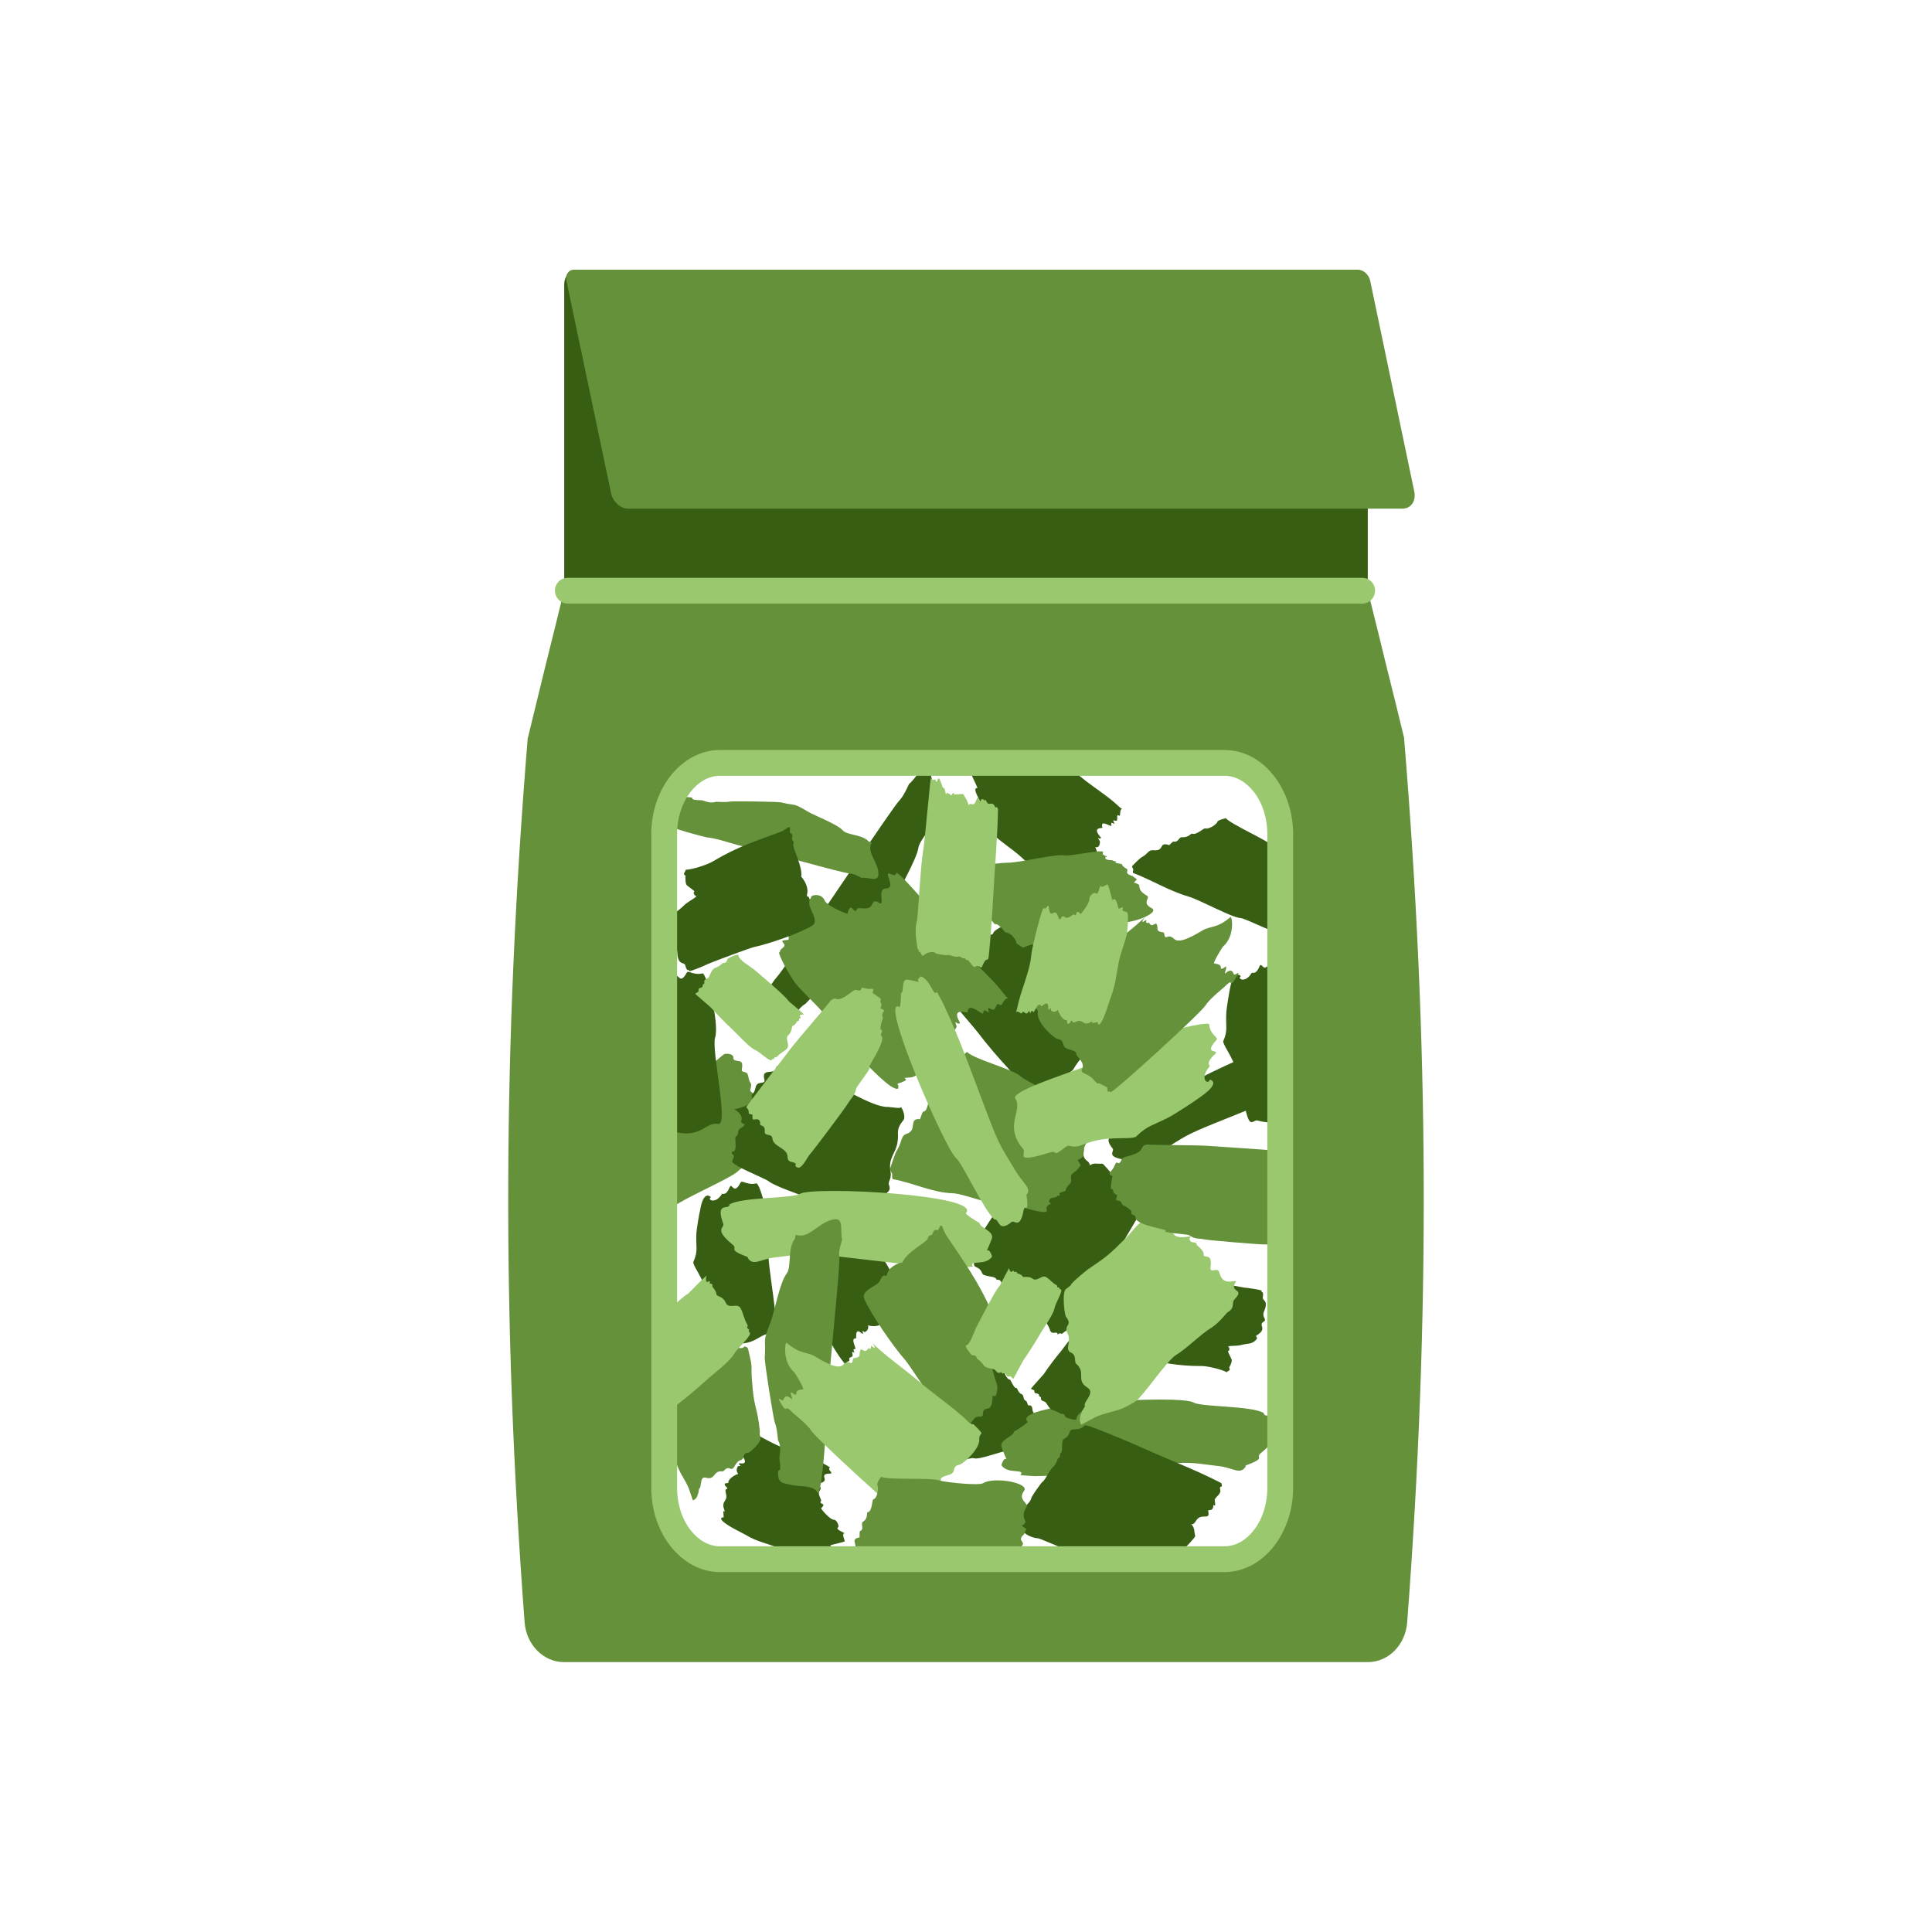 <?xml version="1.0" encoding="UTF-8"?> <!-- Creator: CorelDRAW 2020 (64-Bit) --> <svg xmlns="http://www.w3.org/2000/svg" xmlns:xlink="http://www.w3.org/1999/xlink" xmlns:xodm="http://www.corel.com/coreldraw/odm/2003" xml:space="preserve" width="300px" height="300px" style="shape-rendering:geometricPrecision; text-rendering:geometricPrecision; image-rendering:optimizeQuality; fill-rule:evenodd; clip-rule:evenodd" viewBox="0 0 9.807 9.807"> <defs> <style type="text/css"> <![CDATA[ .fil0 {fill:none} .fil2 {fill:#385E13} .fil1 {fill:#64913A} .fil3 {fill:#9AC86E} .fil4 {fill:#9AC86E;fill-rule:nonzero} ]]> </style> </defs> <g id="Слой_x0020_1">  <g id="_1902715459056"> <rect class="fil0" width="9.807" height="9.807"></rect> <g> <path class="fil1" d="M3.263 5.554c-0.027,0.026 0.029,0.01 0.041,0.01 0.048,0.003 0.148,-0.081 0.156,-0.081 0.019,0.002 0.105,-0.068 0.13,-0.056 0.01,-0.011 0.081,-0.077 0.091,-0.078 0.013,0 0.045,-0.002 0.042,0.026 0.012,0.022 0.054,-0.007 0.043,0.049 -0.006,0.029 0.026,0.004 0.032,0.039 0.009,0.052 0.023,0.022 0.01,0.071 -0.002,0.01 0.056,0.042 0.068,0.04 0.012,-0.003 -0.034,0.022 -0.024,0.06 0.006,0.023 -0.034,0.007 0.006,0.041 0.008,0.007 0.003,0.033 0.014,0.038 0.009,0.003 -0.011,0.083 0.015,0.078 0.003,0.024 -0.018,0.006 -0.001,0.046 0.009,0.021 -0.12,0.087 -0.137,0.105 -0.04,0.044 -0.313,0.15 -0.385,0.222 -0.021,0.022 -0.033,-0.011 -0.036,-0.018 -0.004,-0.014 0.019,-0.056 0.02,-0.065 -0.017,-0.023 -0.049,-0.017 -0.034,-0.047 0.019,-0.035 -0.026,-0.028 -0.013,-0.073 0.005,-0.02 -0.012,-0.028 -0.006,-0.073 0.009,-0.064 -0.018,-0.087 -0.026,-0.14 -0.007,-0.058 0.01,-0.063 -0.023,-0.119 -0.007,-0.012 0.002,-0.061 0.017,-0.075z"></path> <path class="fil2" d="M5.302 7.321c-0.063,0.011 -0.122,0.041 -0.185,0.043 -0.036,0.002 -0.147,0.048 -0.174,0.038 -0.016,-0.006 -0.125,0.036 -0.118,0.015 0.007,-0.02 -0.025,-0.018 -0.007,-0.025 -0.001,-0.021 -0.023,-0.009 -0.026,-0.019 -0.024,-0.004 0.013,-0.005 -0.023,-0.014 -0.006,-0.002 -0.001,-0.009 -0.015,-0.023 -0.015,-0.014 0.011,-0.023 -0.02,-0.041 -0.002,0 -0.015,-0.017 -0.015,-0.017 0.016,-0.028 0.01,-0.01 -0.006,-0.027 -0.004,-0.005 0.006,-0.028 -0.024,-0.057 -0.014,-0.013 0.018,-0.036 -0.015,-0.064 -0.029,-0.025 0.067,-0.088 0.109,-0.073 0.016,0.006 0.108,-0.043 0.124,-0.057 0.026,-0.023 0.142,-0.051 0.165,-0.075 0.001,-0.001 0.024,0.02 0.023,0.028 -0.001,0.01 0.016,0.05 0.031,0.05 0.005,0 0.02,0.046 0.034,0.043 0.005,-0.001 0.006,0.024 0.028,0.032 0.01,0.004 0.005,0.031 0.021,0.033 0.002,0 0.008,0.019 0.01,0.023 0.036,-0.004 0.007,0.035 0.041,0.046 0.02,0.006 0.013,0.023 0.031,0.051 0.005,0.009 0.022,0.059 0.021,0.059 -0.013,0.027 -0.002,0.009 -0.008,0.031l-0.002 0z"></path> <path class="fil1" d="M6.326 7.437c-0.023,0.055 -0.068,0.014 -0.132,0.006 -0.161,-0.02 -0.156,-0.024 -0.328,-0.006 -0.208,0.022 -0.407,0.053 -0.613,0.056 -0.019,0 -0.098,-0.008 -0.073,-0.004 0.027,-0.038 -0.065,-0.002 -0.097,-0.052 0.024,-0.077 0.044,0.026 0.002,-0.089 -0.016,-0.041 0.062,-0.055 0.062,-0.082 0.012,-0.004 0.073,-0.045 0.069,-0.049 -0.088,-0.094 0.779,-0.138 0.842,-0.098 0.039,0.024 0.299,0.016 0.357,0.054 0.001,0.032 0.075,-0.021 0.033,0.096 -0.009,0.025 0.051,0.027 -0.048,0.107 -0.031,0.026 0.032,0.023 -0.077,0.063 -0.002,0.013 -0.01,0.029 0.003,-0.002z"></path> <path class="fil2" d="M4.098 7.919c0.01,0.002 0.057,0.008 0.054,0.003 0.004,-0.01 0.003,0.004 0.009,-0.02 0.004,-0.018 0.026,0.017 0.012,-0.023 -0.004,-0.013 0.062,-0.004 0.042,-0.035 0.012,-0.005 0.073,-0.016 0.073,-0.021 0,-0.003 -0.017,-0.042 -0.001,-0.039 0.002,-0.004 -0.049,-0.02 -0.033,-0.031 0.007,-0.004 -0.004,-0.039 -0.023,-0.039 -0.019,-0.001 -0.065,-0.056 -0.063,-0.058 0.033,-0.03 -0.016,-0.017 0,-0.037 0.004,-0.005 -0.02,-0.035 -0.008,-0.051 0.023,-0.029 -0.034,-0.027 0.011,-0.042 0.041,-0.014 -0.02,-0.044 0.042,-0.046 0.023,-0.001 -0.015,-0.018 -0.001,-0.03 0.008,-0.007 -0.175,-0.087 -0.205,-0.093 -0.075,-0.015 -0.155,-0.077 -0.23,-0.104 -0.044,-0.016 -0.006,-0.016 -0.026,0.013 -0.012,0.018 0.015,0.007 -0.003,0.029 -0.012,0.015 0.023,0.024 -0.001,0.027 -0.011,0.002 0.02,0.009 0.002,0.019 -0.008,0.005 0.051,0.033 0.021,0.049 -0.003,0.002 0.037,0.048 -0.017,0.037 -0.008,0.011 0.022,0.015 -0.006,0.015 -0.001,0 -0.017,0.021 0.001,0.04 -0.003,-0.002 -0.054,0.021 -0.051,0.046 -0.005,0.001 -0.036,-0.003 -0.005,0.025 -0.001,0.014 -0.015,-0.005 -0.007,0.028 0.011,0.041 -0.024,0.036 -0.01,0.078 0.011,0.033 -0.005,-0.006 -0.003,0.022 0.002,0.039 0.005,0.011 -0.012,0.026 0.001,0.025 0.101,0.07 0.125,0.084 0.056,0.035 0.111,0.043 0.167,0.067 0.029,0.013 0.072,0.039 0.104,0.051 0.004,0.002 0.042,0.01 0.042,0.01z"></path> <path class="fil2" d="M4.77 4.094c-0.052,-0.018 -0.018,-0.13 -0.058,-0.186 -0.025,-0.035 -0.06,0.04 -0.098,0.072 0,0 -0.026,0.06 -0.046,0.08 -0.04,0.041 -0.379,0.558 -0.457,0.659 -0.062,0.081 -0.112,0.176 -0.181,0.257 -0.002,0.003 -0.187,0.265 -0.146,0.241 0.034,-0.02 0.077,0.033 0.098,0.042 0.035,0.016 0.048,0.045 0.093,-0.018 0.01,-0.014 -0.019,-0.001 0.04,-0.06 0.018,-0.018 0.032,-0.061 0.074,-0.086 0.001,0 0.045,-0.05 0.071,-0.069 0.017,-0.012 0.252,-0.249 0.266,-0.27 0.07,-0.1 0.059,-0.057 0.112,-0.183 0.023,-0.055 0.115,-0.21 0.124,-0.27 0.008,-0.046 0.089,-0.119 0.101,-0.187 0.001,-0.006 0.017,-0.019 0.007,-0.022z"></path> <path class="fil2" d="M5.824 6.442c0.064,-0.003 0.213,0.03 0.274,0.052 0.019,0.006 0.192,0.038 0.218,0.042 0.007,0 0.088,0.011 0.088,0.016 -0.002,0.016 0.012,-0.006 0.006,0.034 -0.003,0.016 0.031,0.014 0.007,0.069 -0.015,0.035 0.019,0.041 -0.004,0.055 -0.028,0.018 0.023,0.033 -0.033,0.068 -0.015,0.009 0.012,0.005 -0.005,0.024 -0.024,0.024 -0.038,0.015 -0.077,0.026 -0.023,0.006 -0.08,0 -0.058,0.013 0.003,0.038 -0.023,-0.012 0.011,0.058 0.007,0.013 -0.012,0.043 -0.012,0.043 0.012,0.016 -0.011,0.017 -0.011,0.024 -0.026,-0.015 -0.099,-0.032 -0.128,-0.032 -0.124,0.001 -0.205,-0.019 -0.325,-0.042 -0.027,-0.005 -0.058,0.011 -0.037,-0.019 0.009,-0.012 -0.015,-0.012 0.005,-0.035 0.005,-0.005 -0.006,-0.016 0.006,-0.028 0.01,-0.008 0.005,-0.112 0.029,-0.146 0.001,-0.001 -0.017,-0.056 0.012,-0.088 0.009,-0.01 -0.018,-0.001 0.007,-0.04 0.01,-0.016 -0.007,-0.093 0.027,-0.094z"></path> <path class="fil2" d="M4.301 6.151c-0.007,-0.007 -0.045,-0.039 -0.045,-0.033 -0.008,0.007 -0.001,-0.005 -0.017,0.013 -0.011,0.012 -0.014,-0.03 -0.021,0.012 -0.002,0.013 -0.055,-0.031 -0.051,0.007 -0.013,-0.004 -0.071,-0.028 -0.073,-0.025 -0.002,0.003 -0.004,0.047 -0.017,0.035 -0.004,0.002 0.034,0.046 0.015,0.046 -0.008,0 -0.015,0.035 0.002,0.047 0.016,0.011 0.03,0.085 0.029,0.085 -0.043,0.007 0.005,0.025 -0.018,0.032 -0.005,0.002 0.002,0.042 -0.016,0.049 -0.032,0.012 0.017,0.042 -0.028,0.03 -0.042,-0.011 -0.003,0.049 -0.057,0.016 -0.02,-0.012 0.005,0.024 -0.013,0.026 -0.01,0.001 0.112,0.174 0.135,0.196 0.058,0.056 0.099,0.156 0.151,0.221 0.031,0.039 -0.002,0.017 0.028,0.003 0.019,-0.008 -0.009,-0.014 0.017,-0.023 0.017,-0.006 -0.009,-0.033 0.012,-0.023 0.011,0.006 -0.013,-0.019 0.007,-0.017 0.009,0 -0.028,-0.058 0.004,-0.054 0.004,0 -0.009,-0.063 0.032,-0.023 0.012,-0.005 -0.013,-0.025 0.012,-0.009 0.001,0 0.024,-0.009 0.017,-0.035 0.002,0.003 0.056,0.013 0.065,-0.01 0.004,0.001 0.029,0.022 0.015,-0.019 0.007,-0.012 0.011,0.012 0.018,-0.021 0.01,-0.041 0.038,-0.017 0.044,-0.061 0.005,-0.035 0.002,0.008 0.013,-0.017 0.016,-0.035 0.001,-0.013 0.022,-0.016 0.01,-0.022 -0.056,-0.118 -0.07,-0.144 -0.032,-0.062 -0.076,-0.1 -0.114,-0.153 -0.019,-0.027 -0.044,-0.073 -0.066,-0.102 -0.003,-0.004 -0.032,-0.032 -0.032,-0.033z"></path> <path class="fil2" d="M5.78 5.898c0.028,0.029 0.059,-0.019 0.112,-0.052 0.131,-0.083 0.125,-0.083 0.273,-0.144 0.178,-0.073 0.35,-0.135 0.524,-0.221 0.015,-0.008 0.08,-0.047 0.06,-0.034 -0.029,-0.016 0.054,-0.028 0.072,-0.078 -0.033,-0.045 -0.032,0.037 -0.017,-0.063 0.006,-0.036 -0.061,-0.013 -0.066,-0.032 -0.011,0.002 -0.069,-0.001 -0.066,-0.006 0.057,-0.105 -0.677,0.233 -0.724,0.289 -0.028,0.033 -0.247,0.138 -0.29,0.19 0.006,0.023 -0.065,0.017 -0.01,0.083 0.012,0.014 -0.038,0.041 0.058,0.056 0.032,0.005 -0.022,0.03 0.076,0.012 0.004,0.009 0.014,0.016 -0.002,0z"></path> <path class="fil2" d="M3.554 6.143c0,-0.002 0.014,-0.103 0.055,-0.066 -0.022,0.013 0.023,0.038 0.056,-0.017 0.001,-0.003 0.02,0.013 0.038,-0.032 0.013,-0.032 0.02,0.045 0.056,-0.025 0.008,-0.015 0.033,0.015 0.08,0.004 0.02,-0.005 0.087,0.25 0.064,0.326 -0.019,0.063 0.072,0.448 0.017,0.438 -0.065,-0.012 -0.088,0.077 -0.225,0.039 -0.027,-0.007 -0.041,0.056 -0.068,-0.088 -0.007,-0.035 -0.026,0.007 -0.009,-0.059 0.006,-0.026 -0.021,-0.012 -0.026,-0.069 -0.007,-0.089 -0.07,-0.156 -0.073,-0.187 0.027,-0.061 0.012,-0.072 0.016,-0.149 0.001,-0.017 0.015,-0.104 0.019,-0.115z"></path> <path class="fil2" d="M3.28 5.077c0.001,-0.002 0.014,-0.103 0.055,-0.066 -0.022,0.013 0.023,0.038 0.056,-0.017 0.002,-0.003 0.02,0.013 0.039,-0.032 0.012,-0.032 0.019,0.045 0.056,-0.025 0.007,-0.014 0.032,0.015 0.08,0.004 0.019,-0.005 0.087,0.25 0.064,0.326 -0.02,0.063 0.071,0.448 0.016,0.438 -0.065,-0.012 -0.087,0.077 -0.225,0.039 -0.027,-0.007 -0.041,0.057 -0.068,-0.087 -0.007,-0.036 -0.026,0.006 -0.009,-0.06 0.007,-0.026 -0.021,-0.012 -0.026,-0.069 -0.006,-0.089 -0.069,-0.156 -0.072,-0.187 0.026,-0.061 0.011,-0.072 0.015,-0.149 0.001,-0.017 0.015,-0.104 0.019,-0.115z"></path> <path class="fil2" d="M6.243 5.021c0.001,-0.002 0.014,-0.103 0.056,-0.066 -0.022,0.013 0.023,0.039 0.055,-0.017 0.002,-0.003 0.021,0.013 0.039,-0.032 0.013,-0.031 0.019,0.045 0.056,-0.025 0.007,-0.014 0.032,0.016 0.08,0.004 0.019,-0.004 0.087,0.251 0.064,0.326 -0.019,0.064 0.071,0.449 0.016,0.438 -0.065,-0.012 -0.087,0.077 -0.225,0.039 -0.026,-0.007 -0.041,0.057 -0.068,-0.087 -0.007,-0.036 -0.026,0.007 -0.009,-0.06 0.007,-0.025 -0.021,-0.011 -0.025,-0.069 -0.007,-0.089 -0.07,-0.155 -0.073,-0.186 0.026,-0.061 0.011,-0.073 0.016,-0.15 0.001,-0.016 0.015,-0.104 0.018,-0.115z"></path> <path class="fil2" d="M5.34 5.739c-0.086,0.11 -0.149,0.215 -0.229,0.33 -0.051,0.073 -0.13,0.19 -0.173,0.266 -0.019,0.033 0.014,0.007 0.006,0.076 -0.003,0.031 0.026,0.011 0.042,0.053 0.006,0.017 0.065,0.013 0.07,0.027 0.003,0.011 0.021,-0.002 0.026,0.018 0,0 0.031,0.016 0.036,0.024 0.014,0.026 0.069,0.055 0.075,0.072 0.001,0.001 0.063,0.063 0.077,0.066 0.014,0.003 0.051,0.051 0.059,0.078 0.009,0.033 0.037,0.003 0.04,0.024 0.001,0.006 0.003,-0.011 0.021,-0.002 0.033,-0.027 0.078,-0.047 0.092,-0.105 0.002,-0.008 0.154,-0.229 0.177,-0.284 0.024,-0.057 0.211,-0.353 0.182,-0.321 -0.03,-0.01 -0.024,-0.037 -0.038,-0.022 -0.024,-0.005 0.03,-0.051 -0.059,-0.022 -0.015,0.005 0.005,-0.021 -0.041,0.003 -0.007,-0.005 0.008,-0.015 -0.036,-0.028 -0.001,-0.006 -0.003,-0.037 -0.015,-0.024 -0.012,-0.011 -0.05,-0.062 -0.057,-0.061 -0.029,0.002 -0.04,-0.007 -0.067,0.01 0,0 0.013,-0.007 -0.012,-0.026 -0.041,-0.033 0.015,-0.071 -0.04,-0.067 -0.014,0.001 0.011,-0.023 -0.026,-0.03 -0.011,-0.002 0.023,-0.01 -0.025,-0.011 -0.016,0 -0.026,-0.038 -0.051,-0.035 -0.028,0.003 -0.004,-0.014 -0.027,-0.011 -0.003,0.001 -0.006,0 -0.007,0.002z"></path> <path class="fil2" d="M6.199 7.528c-0.126,-0.065 -0.244,-0.109 -0.374,-0.167 -0.083,-0.037 -0.215,-0.094 -0.3,-0.123 -0.036,-0.012 -0.005,0.015 -0.076,0.018 -0.032,0.002 -0.007,0.027 -0.048,0.048 -0.017,0.009 -0.003,0.064 -0.016,0.071 -0.011,0.005 0.005,0.02 -0.015,0.028 0,0 -0.011,0.032 -0.019,0.038 -0.024,0.018 -0.045,0.075 -0.062,0.083 0,0 -0.054,0.07 -0.055,0.084 -0.001,0.013 -0.044,0.057 -0.07,0.068 -0.033,0.014 0.003,0.036 -0.018,0.042 -0.007,0.002 0.011,0.001 0.005,0.02 0.032,0.027 0.06,0.066 0.121,0.071 0.009,0.001 0.259,0.111 0.319,0.124 0.062,0.014 0.394,0.146 0.357,0.123 0.005,-0.03 0.034,-0.028 0.017,-0.039 0.001,-0.024 0.056,0.02 0.013,-0.06 -0.007,-0.013 0.022,0.001 -0.01,-0.039 0.004,-0.007 0.016,0.005 0.023,-0.039 0.006,-0.002 0.038,-0.008 0.022,-0.018 0.009,-0.012 0.055,-0.057 0.054,-0.064 -0.007,-0.027 0,-0.038 -0.021,-0.062 0,0 0.009,0.011 0.025,-0.015 0.026,-0.045 0.074,0.003 0.062,-0.049 -0.004,-0.013 0.025,0.007 0.026,-0.029 0.001,-0.011 0.015,0.02 0.007,-0.026 -0.002,-0.015 0.035,-0.031 0.028,-0.054 -0.007,-0.026 0.015,-0.006 0.007,-0.028 -0.001,-0.002 0,-0.005 -0.002,-0.006z"></path> <path class="fil2" d="M4.564 5.609c0.036,0.026 -0.04,0.01 -0.055,0.01 -0.067,0.003 -0.202,-0.081 -0.212,-0.081 -0.027,0.002 -0.143,-0.068 -0.178,-0.056 -0.014,-0.011 -0.11,-0.077 -0.123,-0.078 -0.019,0 -0.062,-0.002 -0.057,0.026 -0.018,0.022 -0.074,-0.007 -0.059,0.049 0.008,0.029 -0.036,0.004 -0.044,0.039 -0.011,0.052 -0.03,0.022 -0.014,0.071 0.004,0.01 -0.075,0.042 -0.092,0.04 -0.016,-0.003 0.046,0.022 0.033,0.06 -0.008,0.023 0.046,0.007 -0.008,0.041 -0.012,0.007 -0.005,0.033 -0.019,0.038 -0.012,0.003 0.014,0.083 -0.021,0.078 -0.004,0.024 0.024,0.006 0.002,0.046 -0.013,0.021 0.163,0.087 0.186,0.105 0.055,0.044 0.426,0.15 0.523,0.222 0.03,0.021 0.046,-0.011 0.049,-0.018 0.006,-0.014 -0.025,-0.056 -0.027,-0.065 0.023,-0.023 0.067,-0.017 0.046,-0.047 -0.025,-0.035 0.036,-0.028 0.019,-0.073 -0.008,-0.02 0.015,-0.028 0.007,-0.073 -0.011,-0.064 0.025,-0.087 0.035,-0.14 0.011,-0.058 -0.013,-0.063 0.032,-0.119 0.01,-0.012 -0.003,-0.061 -0.023,-0.075z"></path> <path class="fil2" d="M5.574 5.235c-0.033,-0.004 -0.076,-0.102 -0.105,-0.144 -0.044,-0.062 -0.19,-0.275 -0.232,-0.304 -0.001,-0.001 -0.113,-0.166 -0.095,-0.128 0.001,0.002 -0.005,0.037 -0.016,0.027 -0.008,0.005 -0.01,-0.015 -0.02,-0.001 0.005,0.019 -0.021,-0.009 -0.024,0.02 0,0 -0.037,0.018 -0.04,0.031 -0.005,0.019 -0.046,-0.001 -0.082,0.034 -0.032,0.032 -0.081,-0.025 -0.113,0.004 -0.034,0.029 -0.033,0.042 -0.079,0.08 -0.008,0.006 0.012,0.014 -0.016,0.021 -0.011,0.002 0.01,0.009 -0.01,0.015 -0.026,0.009 0.058,0.11 0.068,0.148 0.014,0.047 0.12,0.159 0.152,0.201 0.046,0.061 0.109,0.134 0.16,0.189 0.011,0.013 0.102,0.144 0.104,0.141 0.031,-0.041 0.01,-0.017 0.046,-0.027 0.019,-0.054 0.024,-0.012 0.045,-0.04 0.007,-0.009 0.021,0.021 0.047,-0.027 0.009,-0.016 0.072,-0.02 0.088,-0.053 0.007,-0.013 0.031,-0.047 0.042,-0.056 0.02,-0.016 -0.007,-0.033 0.046,-0.041 0.001,0 0.059,-0.087 0.034,-0.09z"></path> <path class="fil2" d="M5.464 7.202c-0.002,-0.019 0.047,-0.055 0.067,-0.077 0.029,-0.033 0.129,-0.141 0.14,-0.168 0.001,-0.001 0.079,-0.084 0.06,-0.069 -0.001,0 -0.022,0.001 -0.017,-0.006 -0.004,-0.004 0.007,-0.008 -0.002,-0.011 -0.01,0.005 0.002,-0.013 -0.014,-0.011 0,0 -0.015,-0.018 -0.023,-0.018 -0.011,-0.001 -0.005,-0.026 -0.029,-0.042 -0.022,-0.014 0.003,-0.048 -0.017,-0.063 -0.02,-0.015 -0.027,-0.012 -0.054,-0.033 -0.005,-0.004 -0.007,0.008 -0.014,-0.007 -0.003,-0.005 -0.004,0.007 -0.01,-0.003 -0.008,-0.014 -0.054,0.046 -0.074,0.057 -0.025,0.013 -0.073,0.086 -0.093,0.11 -0.028,0.033 -0.061,0.077 -0.085,0.113 -0.006,0.008 -0.068,0.075 -0.066,0.076 0.027,0.012 0.011,0.003 0.021,0.022 0.033,0.004 0.01,0.012 0.029,0.02 0.005,0.003 -0.009,0.015 0.02,0.023 0.011,0.003 0.02,0.038 0.041,0.043 0.008,0.002 0.03,0.011 0.037,0.016 0.011,0.009 0.017,-0.008 0.028,0.02 0.001,0.001 0.056,0.022 0.055,0.008z"></path> <path class="fil1" d="M4.535 5.986c0.102,0.019 0.198,0.068 0.301,0.071 0.059,0.002 0.24,0.077 0.284,0.061 0.027,-0.009 0.205,0.059 0.194,0.025 -0.012,-0.033 0.039,-0.029 0.011,-0.041 0.001,-0.034 0.037,-0.015 0.042,-0.032 0.039,-0.005 -0.022,-0.008 0.037,-0.023 0.01,-0.002 0.001,-0.014 0.025,-0.036 0.025,-0.023 -0.018,-0.037 0.033,-0.067 0.002,-0.001 0.024,-0.028 0.024,-0.029 -0.026,-0.045 -0.015,-0.015 0.01,-0.044 0.007,-0.008 -0.01,-0.045 0.039,-0.092 0.023,-0.022 -0.03,-0.059 0.025,-0.106 0.047,-0.039 -0.11,-0.143 -0.178,-0.118 -0.026,0.009 -0.177,-0.07 -0.202,-0.092 -0.043,-0.038 -0.233,-0.085 -0.271,-0.123 -0.001,-0.002 -0.038,0.032 -0.036,0.046 0.001,0.015 -0.027,0.08 -0.052,0.081 -0.007,0 -0.032,0.075 -0.055,0.07 -0.009,-0.001 -0.009,0.039 -0.046,0.053 -0.015,0.005 -0.008,0.05 -0.034,0.053 -0.004,0.001 -0.013,0.031 -0.016,0.038 -0.06,-0.007 -0.012,0.057 -0.067,0.074 -0.032,0.01 -0.022,0.039 -0.05,0.084 -0.01,0.014 -0.036,0.097 -0.036,0.097 0.023,0.044 0.005,0.014 0.014,0.05l0.004 0z"></path> <path class="fil3" d="M3.793 6.378c0.023,0.055 0.068,0.014 0.132,0.006 0.161,-0.02 0.156,-0.024 0.328,-0.006 0.208,0.022 0.407,0.053 0.613,0.056 0.019,0 0.098,-0.007 0.073,-0.004 -0.027,-0.038 0.065,-0.001 0.097,-0.052 -0.024,-0.076 -0.045,0.026 -0.002,-0.089 0.016,-0.041 -0.062,-0.055 -0.062,-0.082 -0.012,-0.004 -0.073,-0.044 -0.069,-0.049 0.088,-0.094 -0.779,-0.138 -0.842,-0.098 -0.039,0.024 -0.299,0.016 -0.358,0.054 0,0.032 -0.074,-0.02 -0.032,0.097 0.009,0.024 -0.051,0.026 0.047,0.106 0.032,0.026 -0.031,0.023 0.078,0.064 0.001,0.013 0.01,0.028 -0.003,-0.003z"></path> <path class="fil1" d="M4.045 6.269c0.062,0.021 0.113,-0.069 0.191,-0.08 0.05,-0.006 0.027,0.062 0.039,0.104 0,0.001 -0.019,0.054 -0.015,0.079 0.008,0.05 -0.053,0.58 -0.054,0.691 -0.001,0.087 -0.024,0.177 -0.019,0.27 0,0.003 -0.019,0.28 -0.04,0.24 -0.017,-0.034 -0.096,-0.027 -0.123,-0.034 -0.044,-0.012 -0.078,-0.002 -0.074,-0.069 0.001,-0.015 0.018,0.012 0.007,-0.061 -0.004,-0.023 0.014,-0.058 -0.008,-0.099 0,-0.001 -0.004,-0.059 -0.015,-0.086 -0.008,-0.019 -0.054,-0.31 -0.052,-0.332 0.007,-0.105 -0.014,-0.072 0.03,-0.182 0.019,-0.049 0.046,-0.201 0.081,-0.245 0.026,-0.033 0.003,-0.128 0.042,-0.177 0.004,-0.005 -0.002,-0.023 0.01,-0.019z"></path> <path class="fil1" d="M4.423 4.282c-0.025,0.045 0.038,0.096 0.036,0.157 -0.002,0.04 -0.051,0.013 -0.086,0.017 0,0 -0.038,-0.022 -0.058,-0.022 -0.039,-0.001 -0.439,-0.118 -0.524,-0.134 -0.068,-0.012 -0.134,-0.042 -0.206,-0.05 -0.003,-0.001 -0.213,-0.052 -0.179,-0.063 0.028,-0.009 0.033,-0.07 0.042,-0.09 0.015,-0.033 0.012,-0.06 0.063,-0.048 0.011,0.003 -0.012,0.012 0.046,0.013 0.018,0 0.043,0.019 0.077,0.008 0.001,-0.001 0.046,0.004 0.069,-0.001 0.015,-0.003 0.245,0 0.262,0.004 0.08,0.02 0.057,-0.001 0.136,0.047 0.035,0.021 0.149,0.063 0.178,0.096 0.022,0.024 0.098,0.019 0.131,0.056 0.003,0.003 0.018,0.001 0.013,0.01z"></path> <path class="fil3" d="M5.508 7.14c-0.016,-0.022 0.057,-0.069 0.011,-0.097 -0.06,-0.038 -0.004,-0.076 -0.056,-0.12 -0.012,-0.011 0.004,-0.044 -0.028,-0.058 -0.032,-0.014 0.005,-0.058 -0.016,-0.097 -0.023,-0.043 0.029,-0.038 -0.008,-0.084 -0.007,-0.008 -0.022,-0.123 0,-0.141 0.005,-0.004 0.029,-0.019 0.027,-0.025 0.011,-0.015 0.076,-0.07 0.095,-0.082 0.085,-0.057 0.102,-0.072 0.174,-0.144 0.065,-0.064 0.043,-0.062 0.129,-0.12 0.034,-0.022 0.03,-0.031 0.057,-0.012 -0.009,0.025 0.037,0.044 0.036,0.058 0,0.006 0.027,0.05 0.039,0.056 0.039,0.017 0.095,-0.01 0.07,0.011 0.001,0.034 0.039,0.012 0.036,0.033 -0.001,0.003 0.039,0.028 0.036,0.051 -0.002,0.021 0.045,-0.012 0.035,0.059 -0.006,0.046 0.035,-0.004 0.045,0.033 0.019,0.07 0.072,0.034 0.084,0.044 -0.039,0.059 0.048,0.033 -0.006,0.089 -0.021,0.022 0.007,0.041 -0.039,0.069 -0.001,0 -0.044,0.055 -0.079,0.076 -0.06,0.037 -0.119,0.101 -0.183,0.141 -0.043,0.027 -0.168,0.21 -0.2,0.231 -0.09,0.06 -0.119,0.046 -0.204,0.081 -0.01,0.005 -0.075,0.041 -0.075,0.04 -0.018,-0.034 0.005,-0.061 0.004,-0.068 0.01,-0.014 0.014,-0.027 0.016,-0.024z"></path> <path class="fil1" d="M4.387 6.593c0.035,0.081 0.152,0.248 0.209,0.312 0.017,0.019 0.147,0.216 0.166,0.247 0.004,0.008 0.062,0.104 0.067,0.101 0.014,-0.011 0.001,0.018 0.036,-0.013 0.015,-0.012 0.032,0.031 0.073,-0.03 0.026,-0.039 0.051,0 0.052,-0.036 0.002,-0.046 0.046,0.009 0.048,-0.081 0.001,-0.023 0.013,0.012 0.021,-0.02 0.011,-0.044 -0.006,-0.056 -0.018,-0.111 -0.007,-0.031 -0.046,-0.1 -0.02,-0.08 0.039,-0.018 -0.025,-0.021 0.064,-0.019 0.016,0.001 0.035,-0.04 0.036,-0.039 0.022,0.005 0.01,-0.024 0.017,-0.028 -0.03,-0.024 -0.088,-0.105 -0.105,-0.141 -0.07,-0.155 -0.137,-0.246 -0.228,-0.382 -0.021,-0.03 -0.022,-0.078 -0.04,-0.035 -0.007,0.017 -0.02,-0.012 -0.032,0.026 -0.002,0.009 -0.02,0.001 -0.024,0.024 -0.003,0.016 -0.109,0.069 -0.128,0.12 -0.001,0 -0.065,0.01 -0.08,0.064 -0.005,0.018 -0.012,-0.021 -0.036,0.032 -0.01,0.023 -0.096,0.045 -0.078,0.089z"></path> <path class="fil3" d="M4.018 7.165c0.004,0.007 0.077,0.061 0.102,0.1 0.028,0.042 0.474,0.449 0.482,0.441 0.013,-0.013 0.015,0.012 0.018,-0.024 0,-0.001 0.038,-0.023 0.041,-0.021 0.014,0.008 0.023,-0.028 0.065,-0.046 0.059,-0.026 -0.022,-0.021 0.044,-0.092 0.016,-0.018 -0.013,-0.02 0.048,-0.037 0.04,-0.012 0.009,-0.042 0.052,-0.051 0.019,-0.003 0.104,-0.08 0.101,-0.128 -0.003,-0.046 0.041,-0.007 -0.028,-0.076 -0.004,-0.005 -0.009,0.005 -0.029,-0.015 -0.054,-0.056 -0.185,-0.147 -0.252,-0.206 -0.061,-0.052 -0.194,-0.148 -0.239,-0.199 0.012,0.014 0.031,0.044 0.003,0.023 -0.014,-0.01 0.008,0.021 -0.019,0.01 -0.022,0.042 -0.04,-0.032 -0.044,0.037 -0.001,0.009 -0.024,0.013 -0.032,0.014 -0.009,0.053 -0.015,-0.004 -0.053,0.034 -0.028,0.027 -0.113,-0.027 -0.141,-0.044 -0.041,-0.024 -0.076,-0.01 -0.144,-0.069 -0.008,-0.007 -0.023,0.096 0.038,0.149 0.006,0.005 0.061,0.099 0.043,0.087 -0.01,0.005 -0.034,-0.001 -0.032,0.026 -0.014,0.009 -0.039,-0.039 -0.022,0.017 0.009,0.028 -0.027,-0.036 -0.044,0.011 -0.005,0.013 -0.047,-0.038 -0.004,0.03 0.005,0.008 0.011,0.021 0.024,0.012 0.007,0.002 0.021,0.015 0.022,0.017z"></path> <path class="fil1" d="M3.995 4.924c-0.01,-0.016 -0.048,-0.091 -0.039,-0.089 0.011,-0.014 -0.007,-0.003 0.022,-0.028 0.02,-0.019 -0.04,-0.033 0.021,-0.036 0.02,-0.001 -0.033,-0.108 0.022,-0.092 -0.003,-0.025 -0.026,-0.135 -0.02,-0.138 0.004,-0.002 0.068,0.003 0.053,-0.023 0.004,-0.006 0.059,0.071 0.063,0.036 0.002,-0.014 0.054,-0.019 0.068,0.015 0.012,0.031 0.116,0.072 0.117,0.069 0.018,-0.075 0.034,0.016 0.049,-0.025 0.004,-0.01 0.06,0.012 0.074,-0.019 0.024,-0.057 0.057,0.04 0.049,-0.044 -0.007,-0.08 0.072,0.005 0.035,-0.101 -0.013,-0.04 0.034,0.014 0.041,-0.018 0.004,-0.018 0.228,0.24 0.255,0.286 0.068,0.118 0.203,0.213 0.286,0.322 0.05,0.064 0.025,-0.001 -0.001,0.052 -0.017,0.032 -0.019,-0.021 -0.037,0.024 -0.012,0.031 -0.046,-0.023 -0.035,0.019 0.005,0.02 -0.025,-0.028 -0.027,0.009 -0.001,0.016 -0.077,-0.064 -0.079,-0.005 0,0.007 -0.088,-0.03 -0.039,0.053 -0.01,0.021 -0.034,-0.028 -0.017,0.019 0.001,0.002 -0.016,0.042 -0.053,0.025 0.005,0.004 0.007,0.104 -0.028,0.115 0.001,0.008 0.026,0.059 -0.031,0.025 -0.018,0.009 0.016,0.021 -0.033,0.028 -0.062,0.01 -0.033,0.065 -0.098,0.067 -0.051,0.002 0.011,0.005 -0.027,0.02 -0.054,0.022 -0.019,-0.001 -0.027,0.036 -0.035,0.014 -0.159,-0.126 -0.194,-0.156 -0.082,-0.073 -0.128,-0.161 -0.196,-0.24 -0.035,-0.04 -0.097,-0.096 -0.134,-0.142 -0.005,-0.006 -0.04,-0.064 -0.04,-0.064z"></path> <path class="fil2" d="M5.013 4.202c-0.01,-0.01 -0.052,-0.064 -0.046,-0.064 0.003,-0.013 -0.005,-0.001 0.005,-0.027 0.007,-0.018 -0.032,-0.019 0.003,-0.033 0.011,-0.005 -0.048,-0.08 -0.013,-0.078 -0.007,-0.019 -0.05,-0.104 -0.047,-0.107 0.001,-0.002 0.039,-0.011 0.024,-0.029 0.001,-0.005 0.053,0.046 0.046,0.018 -0.003,-0.012 0.026,-0.026 0.042,-0.002 0.016,0.023 0.086,0.037 0.086,0.034 -0.009,-0.064 0.024,0.006 0.022,-0.03 -0.001,-0.008 0.038,-0.001 0.037,-0.028 -0.001,-0.051 0.044,0.021 0.017,-0.046 -0.026,-0.062 0.042,-0.009 -0.007,-0.087 -0.018,-0.03 0.023,0.005 0.019,-0.023 -0.003,-0.014 0.194,0.151 0.222,0.183 0.07,0.082 0.173,0.133 0.25,0.205 0.045,0.042 0.014,-0.006 0.013,0.042 -0.001,0.029 -0.017,-0.014 -0.015,0.026 0.001,0.027 -0.032,-0.01 -0.015,0.022 0.008,0.015 -0.022,-0.018 -0.014,0.012 0.004,0.014 -0.061,-0.037 -0.046,0.011 0.002,0.006 -0.058,-0.007 -0.008,0.05 0,0.019 -0.027,-0.016 -0.005,0.019 0.001,0.002 0.002,0.037 -0.024,0.03 0.004,0.002 0.032,0.083 0.015,0.098 0.002,0.006 0.03,0.042 -0.011,0.026 -0.009,0.011 0.014,0.014 -0.012,0.029 -0.033,0.019 -0.002,0.059 -0.039,0.073 -0.028,0.011 0.008,0.001 -0.01,0.021 -0.025,0.027 -0.011,0.002 -0.006,0.034 -0.016,0.018 -0.124,-0.072 -0.153,-0.09 -0.066,-0.043 -0.116,-0.105 -0.176,-0.155 -0.031,-0.026 -0.081,-0.06 -0.114,-0.09 -0.004,-0.003 -0.04,-0.044 -0.04,-0.044z"></path> <path class="fil3" d="M4.214 5.083c-0.003,0.006 -0.173,0.204 -0.196,0.234 -0.011,0.016 -0.233,0.302 -0.23,0.304 0.008,0.006 0.015,0.018 0.012,0.03 0.025,0.017 0.018,-0.01 0.02,0.027 0.001,0.016 0.039,-0.017 0.039,0.03 0,0.009 0.026,-0.001 0.023,0.037 -0.001,0.025 0.036,0.005 0.039,0.035 0.005,0.043 0.077,0.046 0.077,0.094 -0.001,0.037 0.052,0.016 0.039,0.043 0.027,0.039 0.059,-0.044 0.076,-0.06 0.013,-0.013 0.174,-0.228 0.19,-0.254 0.02,-0.033 0.034,-0.037 0.044,-0.08 0.001,-0.006 0.093,-0.125 0.064,-0.103 -0.015,0.011 0.088,-0.137 0.064,-0.16 -0.013,-0.012 0.015,-0.024 -0.005,-0.035 -0.002,-0.009 0.002,-0.032 0.012,-0.058 -0.017,-0.031 0.028,-0.034 -0.012,-0.048 -0.002,-0.001 0.011,-0.019 -0.001,-0.033 -0.007,-0.008 0.018,-0.008 -0.013,-0.027 -0.005,-0.002 -0.006,-0.007 -0.027,-0.018 0.011,-0.037 -0.005,-0.013 -0.041,-0.025 -0.031,-0.01 0.001,0.021 -0.044,0.009 -0.014,-0.004 -0.067,0.059 -0.101,0.045 -0.009,-0.004 -0.025,0.005 -0.029,0.013z"></path> <path class="fil1" d="M4.82 4.421c0.103,-0.011 0.199,-0.04 0.302,-0.042 0.058,-0.001 0.24,-0.046 0.283,-0.037 0.027,0.006 0.206,-0.035 0.194,-0.015 -0.011,0.02 0.04,0.018 0.011,0.025 0.001,0.021 0.038,0.009 0.043,0.019 0.038,0.003 -0.023,0.005 0.036,0.014 0.011,0.001 0.002,0.009 0.025,0.022 0.026,0.013 -0.018,0.022 0.034,0.04 0.002,0 0.023,0.017 0.023,0.017 -0.025,0.027 -0.015,0.009 0.01,0.027 0.007,0.005 -0.009,0.027 0.04,0.055 0.023,0.013 -0.03,0.035 0.025,0.064 0.046,0.024 -0.111,0.086 -0.179,0.071 -0.026,-0.006 -0.176,0.042 -0.202,0.055 -0.043,0.023 -0.233,0.051 -0.27,0.074 -0.002,0.001 -0.038,-0.019 -0.037,-0.027 0.002,-0.01 -0.027,-0.049 -0.051,-0.049 -0.008,0 -0.033,-0.045 -0.055,-0.043 -0.009,0.001 -0.01,-0.023 -0.046,-0.031 -0.016,-0.003 -0.008,-0.03 -0.034,-0.032 -0.004,-0.001 -0.014,-0.019 -0.017,-0.023 -0.059,0.004 -0.012,-0.034 -0.067,-0.045 -0.032,-0.006 -0.021,-0.023 -0.05,-0.05 -0.009,-0.009 -0.036,-0.058 -0.035,-0.058 0.022,-0.027 0.004,-0.009 0.014,-0.03l0.003 -0.001z"></path> <path class="fil2" d="M5.754 4.432c0.096,0.037 0.18,0.09 0.279,0.119 0.056,0.016 0.218,0.106 0.263,0.109 0.027,0.001 0.188,0.087 0.182,0.064 -0.005,-0.022 0.043,-0.007 0.018,-0.021 0.007,-0.019 0.038,0.001 0.046,-0.007 0.038,0.007 -0.02,-0.011 0.039,-0.004 0.011,0.001 0.004,-0.008 0.03,-0.014 0.029,-0.007 -0.011,-0.027 0.044,-0.031 0.002,0 0.027,-0.01 0.027,-0.01 -0.017,-0.033 -0.012,-0.013 0.017,-0.023 0.008,-0.003 -0.001,-0.029 0.053,-0.043 0.026,-0.007 -0.019,-0.042 0.042,-0.055 0.051,-0.011 -0.083,-0.112 -0.152,-0.115 -0.026,-0.001 -0.158,-0.086 -0.179,-0.106 -0.035,-0.032 -0.21,-0.109 -0.24,-0.141 -0.002,-0.001 -0.042,0.009 -0.043,0.017 -0.001,0.009 -0.039,0.04 -0.063,0.034 -0.007,-0.002 -0.044,0.035 -0.065,0.027 -0.008,-0.003 -0.016,0.02 -0.053,0.018 -0.016,-0.001 -0.016,0.027 -0.042,0.022 -0.004,-0.001 -0.018,0.015 -0.022,0.018 -0.056,-0.019 -0.021,0.03 -0.077,0.026 -0.032,-0.003 -0.027,0.016 -0.062,0.035 -0.012,0.006 -0.051,0.047 -0.05,0.047 0.014,0.031 0.002,0.009 0.005,0.033l0.003 0.001z"></path> <path class="fil1" d="M4.34 8.058c0.102,-0.013 0.209,-0.003 0.307,-0.027 0.056,-0.014 0.252,-0.007 0.287,-0.029 0.023,-0.014 0.214,-0.012 0.191,-0.033 -0.022,-0.021 0.028,-0.031 -0.003,-0.032 -0.011,-0.025 0.03,-0.021 0.029,-0.034 0.035,-0.014 -0.024,0 0.027,-0.026 0.009,-0.004 -0.004,-0.011 0.011,-0.032 0.016,-0.023 -0.029,-0.022 0.009,-0.057 0.002,-0.001 0.012,-0.027 0.012,-0.027 -0.039,-0.026 -0.019,-0.007 -0.005,-0.034 0.004,-0.008 -0.025,-0.03 0.005,-0.076 0.015,-0.022 -0.047,-0.035 -0.012,-0.083 0.031,-0.04 -0.152,-0.074 -0.208,-0.039 -0.021,0.013 -0.189,-0.004 -0.221,-0.014 -0.053,-0.016 -0.248,-0.001 -0.296,-0.018 -0.002,-0.001 -0.025,0.033 -0.019,0.042 0.006,0.011 0.002,0.065 -0.021,0.072 -0.007,0.002 -0.005,0.062 -0.028,0.065 -0.009,0.001 0.005,0.03 -0.025,0.049 -0.013,0.008 0.009,0.038 -0.014,0.047 -0.004,0.002 -0.002,0.026 -0.003,0.032 -0.058,0.01 0.008,0.044 -0.038,0.071 -0.026,0.015 -0.007,0.033 -0.019,0.072 -0.004,0.013 -0.001,0.079 0,0.079 0.036,0.026 0.009,0.009 0.03,0.033l0.004 -0.001z"></path> <path class="fil3" d="M6.081 5.577c0.002,-0.002 0.122,-0.077 0.06,-0.097 -0.007,0.03 -0.057,-0.001 0,-0.068 0.003,-0.003 -0.025,-0.013 0.024,-0.059 0.035,-0.032 -0.063,0.007 0.009,-0.073 0.015,-0.016 -0.032,-0.024 -0.036,-0.08 -0.002,-0.022 -0.347,0.061 -0.432,0.13 -0.071,0.058 -0.587,0.197 -0.552,0.247 0.04,0.06 -0.062,0.137 0.04,0.256 0.019,0.023 -0.054,0.076 0.136,0.017 0.047,-0.014 0.002,0.031 0.077,-0.026 0.03,-0.023 0.023,0.014 0.097,-0.016 0.113,-0.046 0.221,-0.021 0.261,-0.037 0.066,-0.064 0.086,-0.055 0.18,-0.106 0.02,-0.011 0.124,-0.078 0.136,-0.088z"></path> <path class="fil1" d="M5.827 5.81c0.006,0.002 0.26,0.003 0.297,0.006 0.018,0.002 0.37,0.023 0.369,0.028 -0.002,0.012 0.001,0.028 0.012,0.034 -0.006,0.035 -0.02,0.008 0.004,0.039 0.01,0.013 -0.039,0.021 -0.007,0.058 0.006,0.007 -0.019,0.023 0.009,0.05 0.018,0.017 -0.022,0.035 -0.003,0.062 0.026,0.037 -0.023,0.104 0.01,0.14 0.025,0.029 -0.025,0.06 0.002,0.069 0.007,0.053 -0.072,0.018 -0.094,0.021 -0.018,0.002 -0.278,-0.02 -0.307,-0.025 -0.037,-0.008 -0.049,0.001 -0.085,-0.023 -0.005,-0.003 -0.151,-0.013 -0.116,-0.022 0.018,-0.005 -0.156,-0.027 -0.154,-0.067 0.001,-0.02 -0.027,-0.004 -0.02,-0.031 -0.005,-0.009 -0.023,-0.022 -0.048,-0.034 -0.009,-0.039 -0.043,-0.001 -0.025,-0.047 0.001,-0.003 -0.02,-0.006 -0.021,-0.027 -0.001,-0.012 -0.018,0.01 -0.009,-0.032 0.001,-0.006 -0.001,-0.012 0.006,-0.038 -0.033,-0.019 -0.005,-0.015 0.012,-0.057 0.015,-0.035 0.014,0.018 0.037,-0.032 0.007,-0.016 0.088,-0.015 0.101,-0.056 0.004,-0.011 0.022,-0.018 0.03,-0.016z"></path> <path class="fil3" d="M5.066 4.11c-0.003,0.146 -0.015,0.271 -0.023,0.417 -0.005,0.091 -0.014,0.237 -0.024,0.326 -0.005,0.038 -0.009,-0.006 -0.032,0.049 -0.01,0.025 -0.015,-0.012 -0.038,0.006 -0.009,0.008 -0.033,-0.041 -0.04,-0.035 -0.006,0.006 -0.009,-0.017 -0.019,-0.007 0,0 -0.019,-0.013 -0.024,-0.011 -0.017,0.008 -0.052,-0.014 -0.061,-0.006 0,0 -0.051,-0.004 -0.058,-0.012 -0.007,-0.009 -0.042,-0.004 -0.055,0.01 -0.017,0.017 -0.018,-0.027 -0.027,-0.014 -0.003,0.004 0.003,-0.01 -0.008,-0.018 -0.005,-0.045 -0.017,-0.094 -0.001,-0.147 0.002,-0.007 0.018,-0.285 0.029,-0.343 0.011,-0.06 0.04,-0.418 0.041,-0.373 0.017,0.017 0.024,-0.007 0.024,0.014 0.013,0.015 0.006,-0.06 0.035,0.03 0.004,0.015 0.005,-0.019 0.016,0.034 0.005,0.002 0.003,-0.016 0.027,0.008 0.003,-0.004 0.015,-0.024 0.015,-0.005 0.009,0.001 0.046,-0.006 0.048,0 0.012,0.024 0.02,0.026 0.026,0.059 0,0 -0.003,-0.015 0.015,-0.01 0.03,0.009 0.02,-0.062 0.042,-0.017 0.006,0.012 0.004,-0.025 0.023,-0.001 0.006,0.007 -0.006,-0.025 0.015,0.012 0.007,0.012 0.026,-0.007 0.036,0.014 0.011,0.024 0.007,-0.007 0.016,0.013 0.001,0.003 0.002,0.005 0.002,0.007z"></path> <path class="fil2" d="M4.125 4.697c-0.062,0.04 -0.225,0.095 -0.296,0.11 -0.021,0.004 -0.207,0.074 -0.235,0.086 -0.007,0.004 -0.093,0.041 -0.095,0.036 -0.005,-0.016 -0.009,0.013 -0.021,-0.03 -0.005,-0.017 -0.037,0.004 -0.04,-0.064 -0.001,-0.044 -0.038,-0.03 -0.022,-0.057 0.02,-0.034 -0.038,-0.02 0.002,-0.087 0.01,-0.017 -0.015,0.002 -0.006,-0.027 0.012,-0.038 0.03,-0.037 0.063,-0.071 0.02,-0.019 0.08,-0.047 0.052,-0.047 -0.021,-0.036 0.028,-0.001 -0.039,-0.051 -0.012,-0.009 -0.008,-0.05 -0.008,-0.05 -0.019,-0.009 0.003,-0.022 0,-0.03 0.032,0 0.113,-0.026 0.141,-0.044 0.123,-0.073 0.213,-0.101 0.343,-0.149 0.028,-0.011 0.052,-0.045 0.045,-0.003 -0.003,0.017 0.02,0.003 0.011,0.037 -0.002,0.008 0.014,0.013 0.007,0.032 -0.005,0.014 0.049,0.114 0.04,0.162 0,0 0.043,0.045 0.029,0.093 -0.004,0.016 0.018,-0.008 0.012,0.044 -0.002,0.023 0.05,0.089 0.017,0.11z"></path> <path class="fil1" d="M3.547 7.557c0.018,-0.002 0.001,-0.067 0.037,-0.056 0.048,0.014 0.036,-0.038 0.082,-0.032 0.011,0.002 0.017,-0.025 0.041,-0.014 0.022,0.01 0.022,-0.033 0.05,-0.042 0.031,-0.01 0.002,-0.035 0.042,-0.039 0.007,0 0.065,-0.052 0.061,-0.073 0,-0.005 -0.006,-0.026 -0.003,-0.028 0.001,-0.014 -0.009,-0.079 -0.013,-0.096 -0.019,-0.076 -0.021,-0.094 -0.027,-0.171 -0.006,-0.069 0.005,-0.056 -0.014,-0.134 -0.008,-0.03 -0.002,-0.032 -0.025,-0.038 -0.006,0.018 -0.039,0.002 -0.044,0.01 -0.003,0.004 -0.036,0.012 -0.045,0.008 -0.027,-0.013 -0.045,-0.058 -0.041,-0.033 -0.016,0.017 -0.026,-0.016 -0.033,-0.002 -0.001,0.001 -0.033,-0.008 -0.042,0.006 -0.007,0.012 -0.018,-0.031 -0.044,0.011 -0.017,0.028 -0.016,-0.022 -0.038,-0.008 -0.041,0.026 -0.052,-0.022 -0.062,-0.023 -0.006,0.052 -0.04,-0.01 -0.037,0.049 0.002,0.023 -0.021,0.018 -0.01,0.058 0,0 -0.001,0.052 0.008,0.083 0.015,0.052 0.017,0.118 0.033,0.174 0.01,0.039 -0.005,0.203 0.003,0.231 0.02,0.082 0.041,0.091 0.07,0.156 0.003,0.008 0.021,0.062 0.021,0.062 0.025,-0.008 0.024,-0.034 0.028,-0.037 0.001,-0.013 0.005,-0.022 0.002,-0.022z"></path> <path class="fil3" d="M3.167 6.873c0.023,0.004 0.074,-0.07 0.103,-0.099 0.043,-0.044 0.188,-0.191 0.223,-0.207 0.001,-0.001 0.113,-0.116 0.092,-0.088 -0.001,0.001 -0.004,0.033 0.005,0.027 0.004,0.005 0.01,-0.011 0.014,0.003 -0.008,0.015 0.016,-0.003 0.012,0.022 0,0 0.02,0.024 0.02,0.035 -0.001,0.018 0.032,0.009 0.048,0.047 0.015,0.035 0.06,-0.003 0.076,0.029 0.016,0.032 0.012,0.042 0.035,0.085 0.004,0.007 -0.011,0.009 0.006,0.021 0.007,0.004 -0.008,0.005 0.004,0.015 0.016,0.014 -0.063,0.081 -0.079,0.11 -0.02,0.038 -0.115,0.109 -0.146,0.138 -0.045,0.041 -0.103,0.089 -0.15,0.125 -0.01,0.008 -0.1,0.099 -0.101,0.097 -0.012,-0.042 -0.003,-0.017 -0.025,-0.033 -0.002,-0.05 -0.014,-0.016 -0.022,-0.045 -0.003,-0.009 -0.019,0.013 -0.026,-0.033 -0.002,-0.016 -0.044,-0.032 -0.048,-0.064 -0.002,-0.013 -0.01,-0.046 -0.016,-0.057 -0.01,-0.017 0.012,-0.026 -0.022,-0.045 -0.001,0 -0.02,-0.086 -0.003,-0.083z"></path> <path class="fil1" d="M6.221 5.004c-0.004,0.006 -0.077,0.061 -0.102,0.1 -0.027,0.042 -0.474,0.449 -0.482,0.44 -0.013,-0.012 -0.015,0.013 -0.017,-0.024 0,0 -0.039,-0.022 -0.042,-0.021 -0.014,0.008 -0.022,-0.028 -0.065,-0.046 -0.059,-0.026 0.022,-0.02 -0.044,-0.091 -0.016,-0.018 0.013,-0.02 -0.047,-0.037 -0.041,-0.012 -0.01,-0.043 -0.053,-0.051 -0.019,-0.003 -0.104,-0.08 -0.101,-0.129 0.003,-0.045 -0.041,-0.006 0.028,-0.076 0.005,-0.004 0.009,0.006 0.029,-0.015 0.054,-0.055 0.185,-0.147 0.253,-0.205 0.06,-0.052 0.193,-0.148 0.238,-0.199 -0.012,0.014 -0.031,0.044 -0.002,0.022 0.013,-0.01 -0.008,0.022 0.018,0.011 0.022,0.041 0.04,-0.032 0.044,0.036 0.001,0.01 0.024,0.014 0.032,0.014 0.009,0.054 0.015,-0.003 0.053,0.034 0.029,0.027 0.113,-0.027 0.141,-0.043 0.041,-0.025 0.076,-0.01 0.144,-0.069 0.008,-0.007 0.024,0.096 -0.037,0.149 -0.006,0.005 -0.062,0.099 -0.043,0.086 0.009,0.006 0.033,0 0.031,0.026 0.014,0.01 0.039,-0.038 0.022,0.018 -0.009,0.028 0.027,-0.036 0.044,0.011 0.005,0.013 0.047,-0.038 0.004,0.029 -0.005,0.008 -0.01,0.022 -0.024,0.012 -0.006,0.003 -0.021,0.016 -0.022,0.018z"></path> <path class="fil3" d="M5.725 4.693c0.001,-0.011 0.002,-0.064 -0.003,-0.06 -0.009,-0.004 0.003,-0.004 -0.019,-0.008 -0.015,-0.003 0.013,-0.031 -0.021,-0.013 -0.011,0.006 -0.01,-0.068 -0.035,-0.042 -0.005,-0.014 -0.021,-0.081 -0.025,-0.081 -0.003,0 -0.036,0.024 -0.035,0.005 -0.004,-0.002 -0.013,0.057 -0.024,0.04 -0.005,-0.007 -0.034,0.008 -0.033,0.03 0.001,0.021 -0.044,0.077 -0.045,0.076 -0.03,-0.035 -0.014,0.019 -0.033,0.002 -0.005,-0.004 -0.03,0.026 -0.045,0.014 -0.027,-0.022 -0.02,0.041 -0.038,-0.008 -0.016,-0.045 -0.037,0.027 -0.045,-0.042 -0.003,-0.026 -0.014,0.018 -0.026,0.003 -0.007,-0.008 -0.061,0.204 -0.063,0.238 -0.007,0.085 -0.054,0.181 -0.071,0.267 -0.011,0.05 -0.014,0.007 0.014,0.027 0.017,0.012 0.004,-0.017 0.026,0.001 0.015,0.013 0.019,-0.027 0.024,-0.001 0.002,0.013 0.006,-0.023 0.017,-0.004 0.005,0.008 0.024,-0.06 0.041,-0.029 0.002,0.004 0.039,-0.044 0.035,0.016 0.01,0.008 0.011,-0.026 0.014,0.005 0,0.002 0.02,0.017 0.035,-0.004 -0.002,0.004 0.023,0.059 0.045,0.053 0.001,0.005 0.001,0.04 0.023,0.003 0.012,-0.001 -0.003,0.017 0.025,0.005 0.036,-0.016 0.035,0.024 0.07,0.004 0.028,-0.016 -0.004,0.006 0.02,0.002 0.035,-0.006 0.01,-0.007 0.024,0.01 0.022,-0.004 0.053,-0.12 0.064,-0.147 0.025,-0.066 0.027,-0.129 0.043,-0.194 0.009,-0.033 0.028,-0.083 0.036,-0.12 0.001,-0.004 0.005,-0.048 0.005,-0.048z"></path> <path class="fil3" d="M4.906 6.828c0.02,-0.005 0.038,-0.069 0.053,-0.097 0.022,-0.042 0.094,-0.183 0.116,-0.205 0.001,0 0.056,-0.111 0.048,-0.086 0,0.001 0.006,0.022 0.012,0.015 0.005,0.002 0.005,-0.01 0.012,-0.002 -0.001,0.012 0.012,-0.008 0.016,0.01 0,0 0.024,0.007 0.027,0.015 0.004,0.011 0.028,-0.005 0.052,0.013 0.022,0.017 0.047,-0.022 0.069,-0.008 0.023,0.015 0.023,0.023 0.054,0.042 0.005,0.003 -0.006,0.01 0.011,0.011 0.007,0 -0.005,0.006 0.008,0.009 0.016,0.002 -0.027,0.071 -0.031,0.095 -0.004,0.03 -0.06,0.107 -0.076,0.136 -0.023,0.04 -0.056,0.091 -0.082,0.129 -0.006,0.008 -0.051,0.096 -0.052,0.094 -0.022,-0.022 -0.008,-0.009 -0.03,-0.012 -0.016,-0.031 -0.016,-0.005 -0.031,-0.021 -0.005,-0.004 -0.011,0.015 -0.03,-0.011 -0.007,-0.01 -0.045,-0.006 -0.058,-0.024 -0.005,-0.008 -0.022,-0.026 -0.03,-0.031 -0.013,-0.007 0.002,-0.021 -0.031,-0.021 0,0 -0.042,-0.047 -0.027,-0.051z"></path> <path class="fil3" d="M3.749 4.851c0,0.021 0.058,0.053 0.082,0.073 0.036,0.031 0.158,0.133 0.174,0.16 0.001,0 0.096,0.079 0.073,0.066 -0.001,-0.001 -0.023,0.001 -0.017,0.008 -0.003,0.004 0.009,0.007 0,0.012 -0.012,-0.004 0.004,0.014 -0.013,0.013 -0.001,0 -0.013,0.022 -0.021,0.023 -0.012,0.002 -0.002,0.028 -0.025,0.048 -0.021,0.018 0.011,0.051 -0.008,0.069 -0.019,0.019 -0.027,0.017 -0.052,0.043 -0.004,0.005 -0.008,-0.008 -0.013,0.009 -0.002,0.006 -0.005,-0.007 -0.011,0.005 -0.006,0.015 -0.063,-0.042 -0.086,-0.051 -0.028,-0.011 -0.091,-0.082 -0.115,-0.104 -0.035,-0.032 -0.076,-0.075 -0.107,-0.109 -0.007,-0.008 -0.083,-0.071 -0.081,-0.072 0.027,-0.017 0.011,-0.005 0.019,-0.027 0.033,-0.008 0.008,-0.014 0.027,-0.025 0.005,-0.004 -0.012,-0.014 0.018,-0.027 0.01,-0.004 0.015,-0.043 0.036,-0.051 0.009,-0.003 0.03,-0.015 0.036,-0.022 0.011,-0.011 0.02,0.006 0.028,-0.025 0,-0.001 0.055,-0.031 0.056,-0.016z"></path> <path class="fil3" d="M5.209 6.066c0.032,-0.03 -0.018,-0.063 -0.052,-0.119 -0.084,-0.14 -0.085,-0.135 -0.145,-0.292 -0.073,-0.189 -0.135,-0.372 -0.222,-0.556 -0.007,-0.017 -0.047,-0.086 -0.034,-0.065 -0.017,0.031 -0.029,-0.057 -0.081,-0.078 -0.047,0.035 0.039,0.036 -0.066,0.017 -0.038,-0.007 -0.016,0.064 -0.036,0.069 0.002,0.011 -0.002,0.073 -0.007,0.07 -0.109,-0.063 0.23,0.718 0.288,0.768 0.035,0.031 0.14,0.264 0.194,0.31 0.025,-0.005 0.017,0.07 0.087,0.013 0.015,-0.012 0.042,0.041 0.061,-0.06 0.005,-0.033 0.03,0.024 0.014,-0.08 0.009,-0.004 0.017,-0.014 -0.001,0.003z"></path> </g> <g> <path class="fil2" d="M2.864 2.998l4.079 0 0 -1.555c0,-0.041 -0.03,-0.074 -0.067,-0.074l-3.945 0c-0.037,0 -0.067,0.033 -0.067,0.074l0 1.555z"></path> <path class="fil1" d="M3.188 2.582l3.931 0c0.043,0 0.07,-0.039 0.06,-0.087l-0.224 -1.071c-0.007,-0.03 -0.034,-0.055 -0.062,-0.055l-3.98 0c-0.027,0 -0.044,0.025 -0.038,0.055l0.227 1.08c0.009,0.043 0.048,0.078 0.086,0.078z"></path> <path class="fil1" d="M2.679 3.744l0.001 0c0.03,-0.125 0.061,-0.249 0.091,-0.373 0.031,-0.124 0.062,-0.249 0.092,-0.373 0.502,0 1.003,0 1.505,0 0.501,0 2.073,0 2.575,0 0.031,0.124 0.062,0.249 0.092,0.373 0.031,0.124 0.062,0.248 0.092,0.373l0 0c0.128,1.551 0.133,2.952 0.016,4.491 -0.009,0.115 -0.095,0.202 -0.2,0.202 -1.003,0 -3.076,0 -4.08,0 -0.104,0 -0.191,-0.087 -0.2,-0.202 -0.116,-1.539 -0.111,-2.94 0.016,-4.491zm0.975 0.129l2.562 0c0.156,0 0.283,0.163 0.283,0.361l0 3.318c0,0.199 -0.127,0.362 -0.283,0.362l-2.562 0c-0.155,0 -0.282,-0.163 -0.282,-0.362l0 -3.318c0,-0.198 0.127,-0.361 0.282,-0.361z"></path> <path class="fil4" d="M2.882 3.064c-0.036,0 -0.065,-0.03 -0.065,-0.066 0,-0.036 0.029,-0.065 0.065,-0.065l4.033 0c0.036,0 0.065,0.029 0.065,0.065 0,0.036 -0.029,0.066 -0.065,0.066l-4.033 0z"></path> <path class="fil4" d="M3.654 3.807l2.562 0c0.099,0 0.188,0.051 0.251,0.132 0.06,0.077 0.097,0.181 0.097,0.295l0 3.318c0,0.115 -0.037,0.219 -0.097,0.296 -0.063,0.081 -0.152,0.132 -0.251,0.132l-2.562 0c-0.099,0 -0.187,-0.051 -0.251,-0.132 -0.06,-0.077 -0.097,-0.181 -0.097,-0.296l0 -3.318c0,-0.114 0.037,-0.218 0.097,-0.295 0.064,-0.081 0.153,-0.132 0.251,-0.132zm2.562 0.131l-2.562 0c-0.056,0 -0.109,0.031 -0.148,0.081 -0.043,0.055 -0.069,0.131 -0.069,0.215l0 3.318c0,0.085 0.026,0.161 0.069,0.216 0.039,0.05 0.092,0.081 0.148,0.081l2.562 0c0.057,0 0.109,-0.031 0.148,-0.081 0.043,-0.055 0.069,-0.131 0.069,-0.216l0 -3.318c0,-0.084 -0.026,-0.16 -0.069,-0.215 -0.039,-0.05 -0.091,-0.081 -0.148,-0.081z"></path> </g> </g> </g> </svg> 